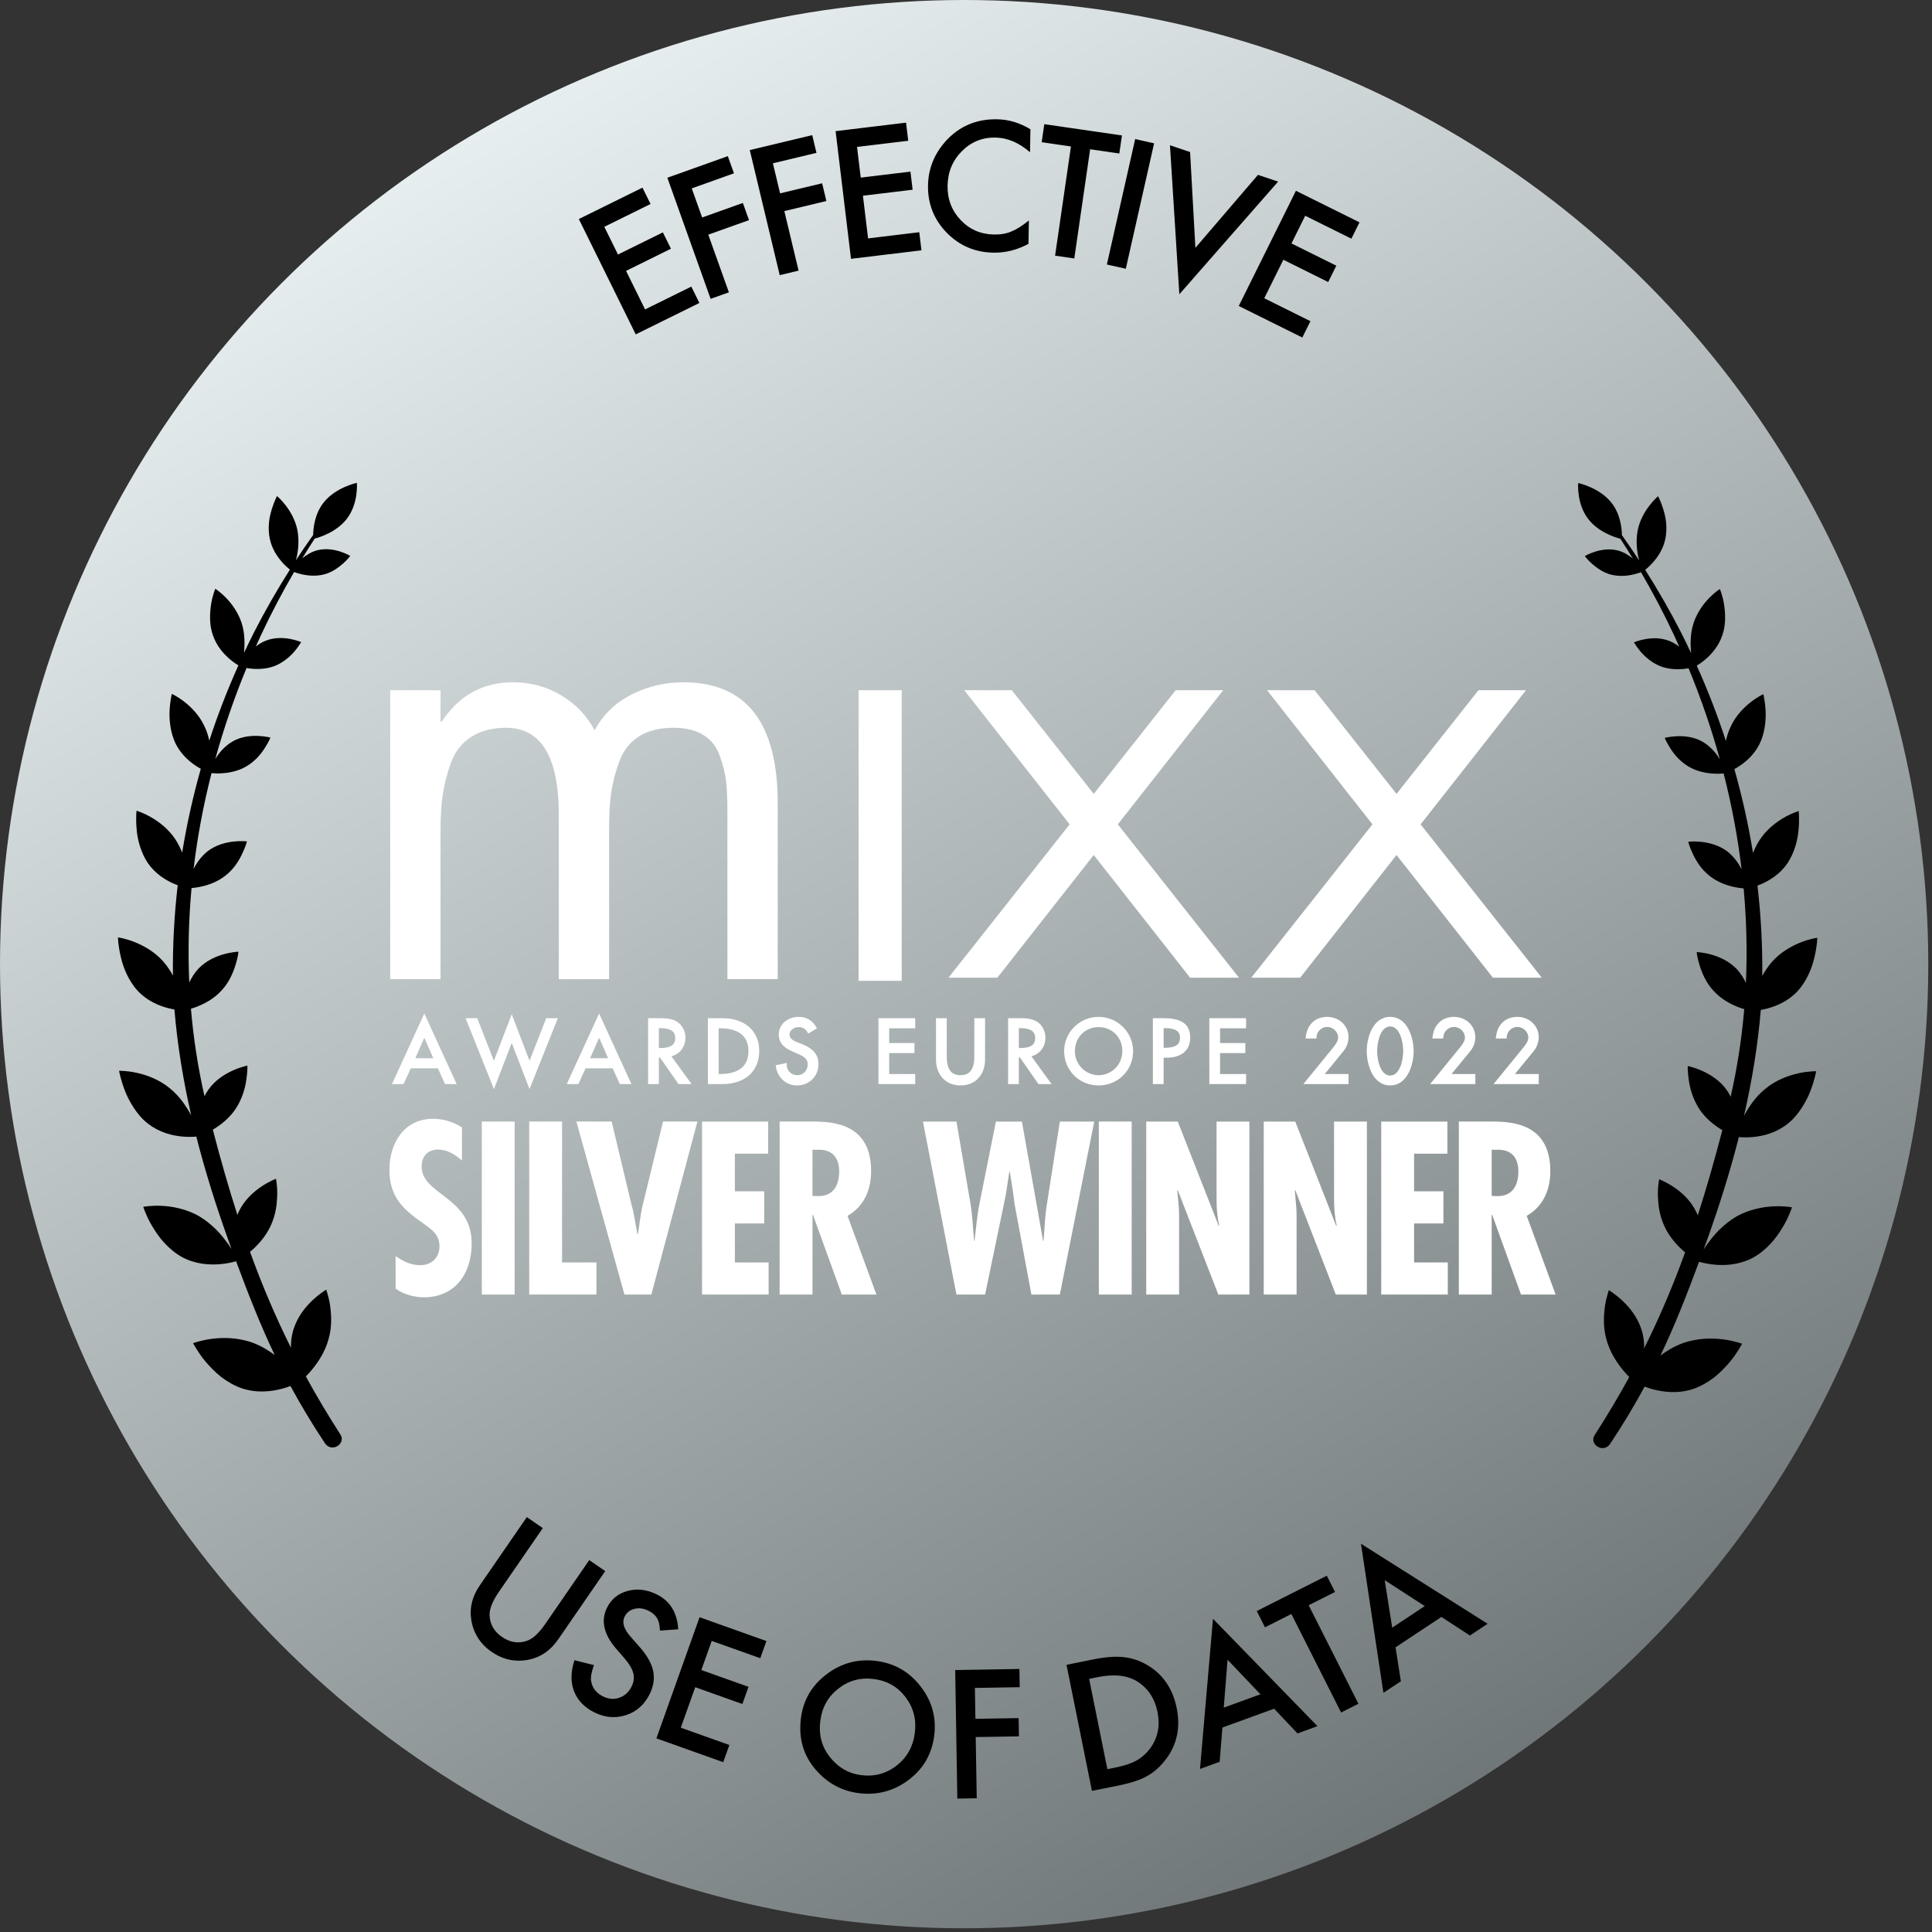 <?xml version="1.0" encoding="UTF-8"?>
<svg xmlns="http://www.w3.org/2000/svg" xmlns:xlink="http://www.w3.org/1999/xlink" viewBox="0 0 520 520" height="520" width="520">
  <rect x="0" y="0" width="520" height="520" fill="#333333" stroke="none"/>
  <defs>
    <linearGradient id="linear-gradient" x1="389.272" y1="484.271" x2="129.728" y2="34.729" gradientUnits="userSpaceOnUse">
      <stop offset="0" stop-color="#707778"/>
      <stop offset="1" stop-color="#e7eeef"/>
    </linearGradient>
  </defs>
  <g id="tccc-mixx-data-2022" isolation="isolate">
    <circle cx="259.5" cy="259.5" r="259.5" fill="url(#linear-gradient)"/>
    <g id="mixx">
      <path d="M231.094,263.998h11.605v-78.222h-11.605v78.222ZM329.227,185.776h-12.8l-22.047,27.899-22.047-27.899h-12.8l28.364,36.102-32.614,41.271h13.156l25.941-33.019,25.941,33.019h13.156l-32.614-41.271,28.364-36.102ZM382.362,221.878l28.364-36.102h-12.8l-22.047,27.899-22.047-27.899h-12.8l28.364,36.102-32.614,41.271h13.156l25.941-33.019,25.941,33.019h13.155l-32.614-41.271ZM183.928,183.64c-4.969,0-9.625,1.104-13.969,3.309-4.347,2.207-7.649,5.405-9.905,9.595-2.146-3.97-5.164-7.114-9.059-9.43-3.895-2.316-8.213-3.474-12.953-3.474-8.128,0-14.506,3.531-19.134,10.588h-.338v-8.437h-13.546v77.752h13.546v-40.199c0-3.529.196-6.672.593-9.43.394-2.755,1.127-5.624,2.201-8.602,1.072-2.978,2.878-5.294,5.419-6.948,2.54-1.654,5.672-2.481,9.398-2.481,9.482,0,14.223,7.832,14.223,23.491v44.17h13.546v-41.192c0-3.528.196-6.617.593-9.264.394-2.647,1.127-5.402,2.201-8.271,1.072-2.867,2.821-5.071,5.249-6.617,2.426-1.543,5.503-2.316,9.228-2.316,3.273,0,5.953.636,8.043,1.902,2.087,1.269,3.583,3.172,4.487,5.707.902,2.538,1.466,4.854,1.693,6.948.225,2.096.339,4.743.339,7.94v45.162h13.546v-47.313c0-21.725-8.466-32.59-25.399-32.59Z" fill="#fff" fill-rule="evenodd"/>
    </g>
    <g id="awards_europe" data-name="awards europe">
      <path d="M105.497,291.786h3.126l1.936-4.251h7.291l1.936,4.251h3.126l-8.708-18.997-8.708,18.997ZM111.782,284.826l2.424-5.511,2.423,5.511h-4.847ZM142.528,285.513l-4.798-12.516-4.799,12.516-4.482-11.461h-3.132l7.625,19.083,4.789-12.422,4.788,12.422,7.625-19.083h-3.132l-4.482,11.461ZM152.546,291.786h3.126l1.936-4.251h7.29l1.936,4.251h3.126l-8.708-18.997-8.708,18.997ZM158.831,284.826l2.423-5.511,2.424,5.511h-4.847ZM184.49,279.275c0-1.827-.927-3.507-2.425-4.386-1.479-.838-3.249-.838-4.671-.838h-2.954v17.735h2.891v-7.176h.288l4.998,7.176h3.529l-5.442-7.494c2.259-.55,3.787-2.531,3.787-5.017ZM177.332,282.082v-5.367h.175c2.924,0,4.227.817,4.227,2.65,0,1.905-1.231,2.717-4.115,2.717h-.288ZM194.436,274.052h-3.899v17.735h3.832c6.155,0,9.978-3.432,9.978-8.957,0-5.332-3.89-8.778-9.91-8.778ZM193.783,289.078h-.356v-12.318h.356c3.5,0,7.672,1.068,7.672,6.159s-4.172,6.159-7.672,6.159ZM215.827,281.006l-1.217-.473c-1.443-.552-2.115-1.209-2.115-2.068,0-1.208,1.266-2.02,2.449-2.02,1.088,0,1.803.421,2.391,1.408l.199.334,2.345-1.405-.184-.328c-1.001-1.781-2.672-2.762-4.705-2.762-1.396,0-2.712.444-3.706,1.251-1.083.879-1.68,2.13-1.68,3.523,0,2.612,1.985,3.817,3.929,4.653l1.173.496c1.659.689,2.688,1.407,2.688,2.859,0,1.637-1.204,2.92-2.742,2.92-.824,0-1.577-.303-2.121-.854-.511-.517-.787-1.217-.778-1.971l.006-.483-2.963.623.047.356c.39,2.945,2.757,5.083,5.629,5.083,3.314,0,5.813-2.439,5.813-5.673,0-1.732-.507-3.918-4.457-5.467ZM236.437,291.786h9.892v-2.708h-7.001v-5.637h6.799v-2.709h-6.799v-3.972h7.001v-2.709h-9.892v17.735ZM262.235,284.449c0,3.327-1.213,4.944-3.71,4.944s-3.71-1.617-3.71-4.944v-10.397h-2.891v11.117c0,4.174,2.653,6.978,6.601,6.978s6.601-2.804,6.601-6.978v-11.117h-2.891v10.397ZM281.379,279.275c0-1.827-.927-3.507-2.425-4.386-1.479-.838-3.249-.838-4.671-.838h-2.953v17.735h2.891v-7.176h.288l4.998,7.176h3.528l-5.442-7.494c2.259-.55,3.787-2.531,3.787-5.017ZM274.221,282.082v-5.367h.175c2.924,0,4.227.817,4.227,2.65,0,1.905-1.23,2.717-4.115,2.717h-.288ZM295.692,273.692c-5.117,0-9.28,4.139-9.28,9.227,0,5.174,4.076,9.227,9.28,9.227s9.28-4.053,9.28-9.227c0-5.088-4.163-9.227-9.28-9.227ZM295.692,289.393c-3.523,0-6.388-2.904-6.388-6.474,0-3.691,2.746-6.474,6.388-6.474s6.389,2.783,6.389,6.474c0,3.57-2.866,6.474-6.389,6.474ZM313.115,274.052h-2.818v17.735h2.891v-7.108h.828c3.964,0,6.331-1.995,6.331-5.336,0-3.659-2.23-5.291-7.231-5.291ZM313.476,282.015h-.288v-5.299h.175c2.963,0,4.227.772,4.227,2.582,0,1.905-1.23,2.717-4.115,2.717ZM325.492,291.786h9.892v-2.708h-7.001v-5.637h6.799v-2.709h-6.799v-3.972h7.001v-2.709h-9.892v17.735ZM362.961,279.163c0-3.068-2.523-5.471-5.745-5.471-3.184,0-5.393,2.063-5.765,5.383l-.048.43h2.912l.024-.362c.101-1.538,1.365-2.742,2.878-2.742,1.568,0,2.944,1.333,2.944,2.852,0,.97-.734,1.95-1.421,2.792l-7.944,9.742h12.166v-2.708h-6.413l5.066-6.184c.856-1.051,1.348-2.411,1.348-3.731ZM374.167,273.692c-4.628,0-6.308,5.518-6.308,9.227,0,2.066.511,4.271,1.367,5.899,1.145,2.177,2.853,3.328,4.941,3.328,4.628,0,6.308-5.518,6.308-9.227s-1.68-9.227-6.308-9.227ZM374.167,289.483c-2.555,0-3.508-4.04-3.508-6.586,0-2.564.952-6.631,3.508-6.631s3.507,4.067,3.507,6.631c0,2.546-.952,6.586-3.507,6.586ZM397.088,279.163c0-3.068-2.523-5.471-5.745-5.471-3.185,0-5.393,2.063-5.765,5.383l-.048.43h2.912l.024-.362c.101-1.538,1.365-2.742,2.878-2.742,1.568,0,2.944,1.333,2.944,2.852,0,.97-.734,1.95-1.421,2.792l-7.944,9.742h12.166v-2.708h-6.413l5.065-6.184c.857-1.051,1.348-2.411,1.348-3.731ZM412.804,282.894c.856-1.051,1.348-2.411,1.348-3.731,0-3.068-2.523-5.471-5.745-5.471-3.184,0-5.393,2.063-5.765,5.383l-.048.43h2.912l.024-.362c.101-1.538,1.365-2.742,2.878-2.742,1.569,0,2.944,1.333,2.944,2.852,0,.97-.733,1.95-1.421,2.792l-7.944,9.742h12.166v-2.708h-6.413l5.066-6.184Z" fill="#fff" fill-rule="evenodd"/>
    </g>
    <g id="EFFECTIVE-3" data-name="EFFECTIVE">
      <path d="M173.622,83.283l-5.118-10.374,12.082-5.961-2.172-4.403-12.083,5.961-3.68-7.459,12.444-6.14-2.172-4.403-17.129,8.451,15.315,31.04,17.129-8.451-2.172-4.403-12.444,6.14ZM199.944,54.625l-10.957,3.914-2.798-7.832,11.358-4.057-1.652-4.623-16.277,5.814,11.644,32.596,4.919-1.757-5.543-15.517,10.957-3.914-1.651-4.623ZM221.278,49.333l-11.315,2.709-1.936-8.088,11.729-2.808-1.143-4.774-16.809,4.024,8.058,33.662,5.08-1.216-3.836-16.024,11.315-2.709-1.143-4.775ZM233.645,64.163l-1.385-11.484,13.376-1.613-.588-4.874-13.376,1.613-.996-8.257,13.777-1.662-.588-4.874-18.962,2.287,4.145,34.364,18.963-2.287-.588-4.874-13.777,1.662ZM254.345,38.21c-2.972,3.403-4.496,7.308-4.57,11.716-.083,4.917,1.586,9.145,5.009,12.685,3.438,3.511,7.63,5.308,12.576,5.392,3.287.056,6.44-.735,9.457-2.374l.107-6.298c-.864.703-1.685,1.302-2.463,1.797-.778.495-1.528.886-2.251,1.173-1.296.576-2.862.848-4.7.817-3.557-.06-6.539-1.359-8.947-3.896-2.409-2.537-3.582-5.621-3.521-9.252.062-3.676,1.34-6.763,3.834-9.262,2.479-2.514,5.497-3.741,9.053-3.681,3.227.055,6.329,1.37,9.305,3.947l.105-6.187c-2.87-1.737-5.86-2.633-8.968-2.685-5.693-.096-10.369,1.94-14.027,6.108ZM301.974,36.454l-20.898-3.036-.706,4.859,7.876,1.144-4.27,29.395,5.169.751,4.27-29.395,7.854,1.141.706-4.858ZM297.915,71.19l5.095,1.149,7.617-33.764-5.095-1.149-7.617,33.764ZM338.588,47.059l-16.846,19.642-1.428-25.787-5.418-1.822,2.525,40.11,26.586-30.321-5.418-1.822ZM363.729,64.239l2.182-4.398-17.108-8.492-15.389,31.004,17.108,8.492,2.182-4.398-12.43-6.169,5.143-10.361,12.068,5.99,2.183-4.398-12.068-5.99,3.698-7.45,12.43,6.169Z" fill-rule="evenodd"/>
    </g>
    <g id="USE_OF_DATA-3" data-name="USE OF DATA">
      <path d="M158.597,419.901l-11.827,17.169c-1.712,2.486-3.346,4.002-4.901,4.546-2.322.814-4.571.471-6.75-1.029-2.167-1.492-3.283-3.468-3.349-5.927-.02-1.683.813-3.75,2.501-6.199l11.827-17.169-4.302-2.963-12.641,18.351c-2.068,3.003-2.837,6.121-2.306,9.355.6,3.608,2.433,6.467,5.497,8.578,3.065,2.111,6.395,2.808,9.992,2.092,3.21-.656,5.85-2.486,7.918-5.489l12.641-18.351-4.302-2.963ZM170.76,433.029c1.222-.309,2.483-.141,3.781.505,1.057.526,1.813,1.17,2.269,1.931.456.694.731,1.833.828,3.417l4.912-.359c-.274-4.478-2.198-7.606-5.77-9.385-2.649-1.319-5.256-1.632-7.821-.94-2.559.679-4.418,2.183-5.577,4.51-1.719,3.452-.905,7.13,2.444,11.034l2.37,2.733c.609.721,1.103,1.405,1.482,2.053.379.648.64,1.271.785,1.869.144.598.175,1.189.093,1.774-.083.585-.274,1.178-.574,1.78-.746,1.498-1.844,2.496-3.294,2.993-1.449.497-2.904.382-4.362-.344-1.846-.919-2.918-2.288-3.215-4.105-.189-.962.063-2.406.755-4.332l-5.256-1.315c-1.011,3.103-1.05,5.88-.117,8.331.96,2.465,2.784,4.367,5.473,5.706,2.836,1.412,5.677,1.659,8.523.738,2.826-.913,4.948-2.795,6.367-5.645,1.059-2.127,1.372-4.213.938-6.257-.435-2.045-1.656-4.201-3.665-6.471l-2.461-2.803c-1.788-2.042-2.305-3.819-1.553-5.331.546-1.097,1.427-1.793,2.644-2.089ZM176.672,467.881l17.992,6.41,1.648-4.625-13.072-4.657,3.882-10.897,12.692,4.522,1.648-4.625-12.692-4.522,2.791-7.835,13.072,4.657,1.648-4.625-17.992-6.41-11.617,32.605ZM235.954,447.06c-4.948-.657-9.416.514-13.402,3.513-4.001,2.997-6.322,6.91-6.963,11.74-.73,5.497.621,10.199,4.052,14.107,3.119,3.535,6.893,5.596,11.323,6.184,5.007.665,9.51-.494,13.51-3.476,3.982-2.969,6.301-6.92,6.956-11.854.651-4.904-.547-9.337-3.594-13.299-3.032-3.96-6.993-6.265-11.882-6.914ZM246.214,466.536c-.48,3.615-2.124,6.517-4.932,8.708-2.805,2.16-6.007,3.002-9.607,2.524-3.319-.441-6.082-2.051-8.291-4.832-2.224-2.783-3.084-6.07-2.581-9.863.48-3.615,2.113-6.489,4.899-8.622,2.789-2.162,5.97-3.007,9.54-2.533,3.585.476,6.427,2.12,8.527,4.931,2.116,2.799,2.931,6.028,2.445,9.687ZM274.375,449.202l-17.282.286.572,34.608,5.223-.086-.273-16.475,11.633-.192-.081-4.909-11.633.192-.138-8.316,12.059-.199-.081-4.909ZM308.921,448.227c-2.048-1.233-4.201-1.965-6.458-2.196-2.114-.275-4.878-.068-8.291.621l-7.12,1.437,6.846,33.929,7.032-1.419c3.443-.695,6.038-1.546,7.786-2.555,1.88-1.035,3.573-2.543,5.079-4.524,2.997-3.959,3.97-8.546,2.917-13.762-1.049-5.2-3.647-9.044-7.793-11.532ZM309.583,470.551c-1.006,1.362-2.219,2.453-3.639,3.273-1.427.791-3.29,1.418-5.589,1.883l-2.307.466-4.904-24.304,2.307-.466c4.365-.881,7.878-.515,10.536,1.099,2.957,1.812,4.812,4.579,5.563,8.3.745,3.692.09,6.942-1.966,9.75ZM322.984,476.122l5.287-1.927.743-9.219,13.922-5.075,6.291,6.654,5.371-1.958-28.122-28.904-3.492,40.429ZM330.399,446.719l8.854,9.299-9.878,3.601,1.024-12.9ZM359.321,428.48l-2.213-4.382-18.851,9.518,2.213,4.383,7.104-3.587,13.388,26.515,4.663-2.354-13.389-26.515,7.084-3.577ZM366.307,415.502l6.043,40.127,4.691-3.108-1.429-9.138,12.352-8.185,7.671,5.002,4.765-3.158-34.093-21.54ZM374.712,438.089l-2.016-12.783,10.781,6.975-8.764,5.808Z" fill-rule="evenodd"/>
    </g>
    <g id="leaves">
      <path d="M93.315,139.685c3.24-4.168,2.734-9.724,2.734-9.724,0,0-5.759,1.201-8.999,5.369-2.372,3.05-2.735,6.836-2.76,8.651-1.597,2.248-3.148,4.525-4.655,6.829.039-.144.078-.287.117-.438.517-2.03.813-4.801.322-7.556-.525-2.774-1.898-5.109-3.145-6.744-1.246-1.635-2.37-2.562-2.37-2.562,0,0-.775,1.441-1.426,3.593-.317,1.081-.637,2.314-.745,3.667-.113,1.351-.078,2.779.215,4.186.293,1.408.811,2.658,1.435,3.748.636,1.098,1.363,2.027,2.049,2.781.764.839,1.46,1.447,1.938,1.831-3.451,5.441-6.66,11.025-9.587,16.745-.948,1.867-1.865,3.749-2.755,5.643.199-2.275.279-5.201-.671-8.096-.974-2.914-2.679-5.182-4.222-6.753-1.531-1.566-2.85-2.395-2.85-2.395,0,0-.167.411-.392,1.121-.215.715-.531,1.707-.71,2.923-.194,1.209-.328,2.602-.294,4.056.017.727.076,1.469.191,2.211.129.749.32,1.5.576,2.234,1.025,2.938,2.94,5.061,4.594,6.457.889.75,1.693,1.286,2.253,1.627-2.963,6.621-5.592,13.38-7.829,20.256-.276-1.295-.686-2.628-1.324-3.928-1.358-2.922-3.541-5.099-5.388-6.535-1.846-1.438-3.361-2.122-3.361-2.122,0,0-.473,1.867-.611,4.489-.126,2.623.219,6.033,1.655,8.979,1.518,2.973,3.861,4.928,5.819,6.151.323.201.631.378.926.541-2.099,7.426-3.781,14.957-5.008,22.555-.469-1.178-1.071-2.365-1.783-3.485-1.869-2.874-4.494-4.836-6.654-6.066-2.163-1.233-3.851-1.717-3.851-1.717,0,0-.062.512-.086,1.378-.025.866-.02,2.084.103,3.486.197,2.796,1.105,6.362,3.043,9.248,2.002,2.896,4.801,4.585,7.041,5.556.343.148.667.273.982.39-.935,8.069-1.373,16.186-1.285,24.303-.304-.556-.628-1.111-.997-1.656-.485-.732-1.003-1.448-1.606-2.128-2.398-2.718-5.456-4.358-7.905-5.302-2.426-.946-4.278-1.183-4.278-1.183,0,0-.011.55.089,1.467.104.917.294,2.201.635,3.66.635,2.917,2.081,6.528,4.572,9.247,2.537,2.72,5.73,4.031,8.228,4.678.605.155,1.15.262,1.661.351.797,9.595,2.369,19.096,4.515,28.484-1.293-2.373-3.058-5.089-5.679-7.211-2.906-2.446-6.343-3.658-9.051-4.241-2.71-.586-4.683-.526-4.683-.526,0,0,.402,2.318,1.543,5.28.547,1.483,1.388,3.108,2.41,4.674,1.031,1.565,2.266,3.067,3.837,4.27,3.108,2.415,6.568,3.247,9.323,3.477,1.577.132,2.855.078,3.683.008,2.356,9.27,5.237,18.426,8.466,27.446.342.942.677,1.857,1.013,2.775-.269-.411-.565-.844-.896-1.296-.901-1.225-1.938-2.603-3.254-3.901-1.326-1.294-2.805-2.556-4.535-3.568-1.73-1.012-3.559-1.675-5.293-2.112-1.722-.441-3.385-.643-4.836-.712-2.903-.141-4.953.268-4.953.268,0,0,.19.59.582,1.548.196.479.443,1.049.743,1.682.314.628.692,1.315,1.12,2.037.869,1.438,1.912,3.023,3.259,4.47,1.351,1.446,2.922,2.781,4.705,3.774,3.631,1.964,7.437,2.172,10.304,1.923,1.983-.176,3.507-.561,4.279-.786,3.39,9.161,6.578,17.246,10.384,25.223-1.702-1.269-3.665-2.449-5.862-3.275-.988-.363-1.984-.632-2.969-.828-.976-.2-1.929-.332-2.865-.4-1.868-.139-3.633-.043-5.155.152-3.045.387-5.106,1.186-5.106,1.186,0,0,.3.579.876,1.502.587.917,1.401,2.203,2.551,3.541,1.143,1.34,2.538,2.776,4.144,4.055,1.656,1.251,3.52,2.346,5.545,3.044,4.089,1.374,8.091.862,11.017.063.783-.216,1.463-.45,2.081-.68,2.691,4.977,5.72,10.047,9.31,15.455,1.893,2.624,5.736-.004,4.105-2.453-3.395-5.263-6.471-10.44-9.281-15.588.44-.444.931-.967,1.445-1.574,1.746-2.057,3.72-4.98,4.65-8.386,1.013-3.459.763-6.733.416-9.247-.191-1.247-.463-2.274-.671-2.999-.192-.734-.346-1.153-.346-1.153,0,0-1.654.964-3.611,2.783-1.965,1.827-4.148,4.483-5.231,7.981-.522,1.648-.68,3.294-.665,4.872-4.241-8.512-7.835-17.031-11.01-25.805,1.929-1.625,4.168-3.99,5.538-6.974.711-1.526,1.179-3.089,1.431-4.555.129-.734.21-1.447.255-2.125.057-.682.095-1.336.099-1.939.012-1.207-.075-2.224-.166-2.941-.096-.716-.176-1.137-.176-1.137,0,0-1.706.632-3.788,2.006-2.086,1.377-4.563,3.516-6.112,6.616-.183.363-.34.729-.483,1.097-2.37-7.353-4.533-14.951-6.612-22.925,1.989-1.196,4.402-3.022,6.105-5.549,1.735-2.624,2.587-5.545,2.9-7.803.154-1.129.271-2.109.29-2.799.03-.692.008-1.101.008-1.101,0,0-1.674.32-3.835,1.278-2.141.957-4.854,2.58-6.681,5.223-.394.562-.728,1.151-1.029,1.75-1.766-7.782-2.978-15.652-3.648-23.561.453-.135.941-.292,1.481-.498,2.095-.796,4.69-2.15,6.688-4.338,2.085-2.194,3.155-4.809,3.816-6.886.673-2.076.804-3.626.804-3.626,0,0-1.606.049-3.749.623-2.143.576-4.823,1.69-6.974,3.883-1.07,1.139-1.893,2.46-2.515,3.787-.382-8.469-.17-16.963.61-25.419.621-.051,1.443-.149,2.405-.352,2.054-.432,4.649-1.311,6.799-3.063,2.225-1.744,3.6-4.027,4.456-5.879.907-1.841,1.239-3.271,1.239-3.271,0,0-1.502-.186-3.575.042-2.065.23-4.738.877-6.998,2.615-1.681,1.329-2.932,3.092-3.782,4.768,1.035-8.677,2.663-17.297,4.834-25.797.593.058,1.521.114,2.676.051,1.964-.106,4.489-.552,6.719-1.875,2.239-1.323,3.879-3.239,4.887-4.854.498-.81.929-1.516,1.18-2.039.261-.52.387-.842.387-.842,0,0-1.372-.38-3.329-.456-1.944-.071-4.539.151-6.814,1.464-2.096,1.207-3.709,3.078-4.704,4.781,2.295-8.324,5.115-16.518,8.425-24.519.395.068.83.133,1.324.179,1.832.172,4.229.106,6.469-.815,2.213-.936,3.961-2.502,5.124-3.857.58-.678,1.017-1.302,1.31-1.758.305-.449.467-.73.467-.73,0,0-1.225-.532-3.032-.862-1.803-.326-4.156-.423-6.458.472-.999.39-1.899.94-2.702,1.557.467-1.042.938-2.082,1.422-3.116,2.69-5.753,5.657-11.395,8.875-16.913.48.182,1.146.406,1.955.595,1.657.389,3.836.616,6.042.069,2.208-.548,3.906-1.841,5.171-2.929,1.25-1.096,1.944-2.074,1.944-2.074,0,0-1.067-.641-2.687-1.161-1.621-.52-3.799-.914-6.041-.388-1.633.4-3.039,1.266-4.176,2.189,1.086-1.778,2.192-3.546,3.333-5.295,1.321-.344,5.869-1.74,8.617-5.275ZM475.577,271.462c2.5-.647,5.695-1.959,8.234-4.68,2.493-2.72,3.94-6.333,4.576-9.251.341-1.459.531-2.744.636-3.661.099-.918.089-1.468.089-1.468,0,0-1.853.237-4.281,1.183-2.451.945-5.512,2.585-7.911,5.305-.604.68-1.123,1.396-1.608,2.129-.369.546-.693,1.101-.998,1.657.088-8.12-.351-16.241-1.286-24.314.315-.117.638-.242.982-.39,2.241-.972,5.042-2.661,7.046-5.558,1.94-2.887,2.849-6.454,3.045-9.252.123-1.403.128-2.621.103-3.487-.024-.867-.086-1.379-.086-1.379,0,0-1.689.484-3.854,1.718-2.161,1.23-4.788,3.193-6.659,6.069-.713,1.121-1.314,2.308-1.784,3.487-1.229-7.601-2.911-15.136-5.012-22.565.296-.163.604-.34.927-.541,1.959-1.224,4.304-3.18,5.823-6.154,1.437-2.947,1.783-6.359,1.657-8.983-.138-2.623-.611-4.491-.611-4.491,0,0-1.515.684-3.363,2.123-1.848,1.437-4.033,3.615-5.392,6.538-.638,1.301-1.049,2.634-1.326,3.93-2.238-6.879-4.869-13.641-7.835-20.265.561-.341,1.365-.878,2.254-1.628,1.655-1.397,3.572-3.521,4.598-6.46.255-.734.447-1.486.576-2.235.115-.742.174-1.485.191-2.212.034-1.455-.101-2.849-.294-4.058-.179-1.217-.495-2.21-.71-2.925-.225-.71-.393-1.121-.393-1.121,0,0-1.319.83-2.852,2.396-1.545,1.571-3.25,3.84-4.226,6.756-.951,2.896-.871,5.823-.672,8.099-.89-1.895-1.808-3.777-2.757-5.646-2.929-5.722-6.14-11.309-9.594-16.752.478-.385,1.174-.993,1.939-1.832.686-.754,1.413-1.684,2.05-2.782.624-1.091,1.143-2.341,1.436-3.75.293-1.408.328-2.837.215-4.188-.108-1.354-.428-2.588-.745-3.669-.652-2.153-1.427-3.594-1.427-3.594,0,0-1.125.927-2.372,2.563-1.247,1.635-2.622,3.971-3.147,6.747-.492,2.755-.196,5.528.322,7.559.039.152.078.295.117.438-1.508-2.305-3.061-4.584-4.659-6.832-.025-1.816-.389-5.603-2.762-8.655-3.242-4.17-9.006-5.371-9.006-5.371,0,0-.506,5.559,2.736,9.728,2.75,3.536,7.301,4.934,8.623,5.278,1.141,1.75,2.248,3.518,3.335,5.297-1.137-.924-2.544-1.79-4.179-2.19-2.244-.526-4.423-.132-6.046.388-1.622.521-2.689,1.162-2.689,1.162,0,0,.695.978,1.945,2.075,1.266,1.088,2.965,2.382,5.175,2.93,2.208.548,4.388.321,6.046-.069.81-.19,1.476-.413,1.957-.595,3.22,5.52,6.189,11.165,8.881,16.921.484,1.034.955,2.075,1.423,3.117-.804-.617-1.704-1.167-2.704-1.557-2.304-.896-4.658-.798-6.462-.472-1.808.33-3.034.862-3.034.862,0,0,.162.28.467.73.293.456.73,1.081,1.31,1.759,1.164,1.355,2.913,2.922,5.128,3.859,2.242.922,4.641.987,6.474.816.495-.046.93-.111,1.325-.179,3.312,8.004,6.134,16.202,8.431,24.53-.996-1.704-2.61-3.576-4.708-4.783-2.276-1.314-4.874-1.536-6.819-1.465-1.959.076-3.331.457-3.331.457,0,0,.126.322.387.842.251.523.682,1.23,1.181,2.04,1.009,1.616,2.65,3.533,4.891,4.856,2.232,1.324,4.759,1.769,6.724,1.876,1.156.063,2.085.007,2.678-.051,2.173,8.503,3.802,17.128,4.838,25.809-.851-1.677-2.102-3.44-3.784-4.77-2.261-1.739-4.936-2.386-7.003-2.616-2.075-.227-3.578-.042-3.578-.042,0,0,.332,1.43,1.24,3.272.857,1.852,2.233,4.137,4.46,5.881,2.151,1.752,4.748,2.632,6.804,3.064.963.203,1.785.301,2.407.352.781,8.46.992,16.958.611,25.431-.623-1.328-1.446-2.649-2.517-3.789-2.152-2.195-4.834-3.309-6.979-3.885-2.144-.575-3.751-.623-3.751-.623,0,0,.131,1.551.805,3.627.661,2.078,1.732,4.694,3.819,6.889,1.999,2.189,4.596,3.543,6.693,4.34.541.206,1.029.363,1.482.498-.671,7.912-1.884,15.786-3.651,23.572-.301-.599-.635-1.189-1.03-1.751-1.828-2.643-4.543-4.267-6.685-5.225-2.162-.959-3.838-1.279-3.838-1.279,0,0-.021.41.009,1.101.019.69.135,1.671.29,2.8.313,2.259,1.165,5.182,2.902,7.807,1.704,2.528,4.119,4.354,6.109,5.551-2.081,7.978-4.245,15.58-6.617,22.936-.143-.368-.3-.735-.483-1.098-1.55-3.102-4.029-5.241-6.117-6.619-2.084-1.374-3.791-2.007-3.791-2.007,0,0-.08.422-.176,1.138-.091.718-.179,1.735-.166,2.943.004.603.042,1.257.099,1.94.045.678.126,1.391.255,2.126.252,1.466.721,3.03,1.432,4.557,1.371,2.986,3.612,5.351,5.542,6.977-3.178,8.777-6.774,17.301-11.018,25.817.015-1.579-.143-3.225-.665-4.874-1.084-3.5-3.268-6.158-5.235-7.985-1.958-1.82-3.614-2.785-3.614-2.785,0,0-.154.419-.346,1.154-.208.726-.48,1.753-.671,3.001-.348,2.515-.598,5.79.416,9.251.931,3.408,2.906,6.332,4.654,8.39.515.608,1.006,1.131,1.447,1.575-2.813,5.151-5.89,10.33-9.288,15.595-1.632,2.45,2.214,5.08,4.108,2.454,3.593-5.41,6.624-10.483,9.317-15.462.619.23,1.299.464,2.083.68,2.929.799,6.933,1.311,11.025-.064,2.026-.698,3.892-1.794,5.549-3.045,1.607-1.28,3.003-2.716,4.147-4.057,1.151-1.338,1.965-2.625,2.553-3.543.576-.924.876-1.503.876-1.503,0,0-2.063-.8-5.11-1.187-1.523-.195-3.289-.291-5.158-.152-.936.069-1.89.2-2.867.4-.986.195-1.982.465-2.971.828-2.198.827-4.163,2.007-5.866,3.277,3.809-7.98,6.999-16.069,10.391-25.234.772.225,2.297.61,4.282.786,2.869.25,6.678.041,10.311-1.924,1.784-.994,3.357-2.33,4.709-3.776,1.347-1.448,2.391-3.033,3.261-4.472.428-.722.807-1.409,1.121-2.038.299-.633.547-1.204.743-1.682.393-.958.582-1.549.582-1.549,0,0-2.051-.409-4.957-.268-1.452.069-3.116.271-4.839.712-1.736.437-3.566,1.101-5.297,2.113-1.731,1.013-3.211,2.275-4.538,3.57-1.317,1.298-2.355,2.677-3.256,3.903-.332.452-.627.885-.896,1.297.336-.918.671-1.834,1.014-2.776,3.232-9.024,6.115-18.184,8.472-27.458.829.07,2.107.124,3.686-.008,2.757-.23,6.219-1.063,9.33-3.479,1.572-1.204,2.808-2.707,3.839-4.272,1.023-1.567,1.864-3.192,2.412-4.676,1.141-2.964,1.544-5.282,1.544-5.282,0,0-1.975-.06-4.686.527-2.71.584-6.149,1.796-9.057,4.243-2.622,2.124-4.389,4.84-5.682,7.215,2.148-9.393,3.72-18.898,4.518-28.497.511-.089,1.056-.196,1.662-.351Z" fill-rule="evenodd"/>
    </g>
    <g id="silver_winner_copy" data-name="silver winner copy">
      <path d="M113.482,313.973c0-2.841,1.721-4.57,4.45-4.57,2.433,0,4.628,1.359,6.408,2.964v-8.954c-2.432-1.482-4.984-2.285-7.832-2.285-7.595,0-11.689,6.36-11.689,13.709,0,6.793,3.145,10.251,8.247,13.832,2.492,1.852,5.221,3.211,5.221,6.793,0,3.088-2.254,5.064-5.103,5.064-2.611,0-4.628-.988-6.705-2.47v8.769c2.017,1.544,5.103,2.346,7.595,2.346,8.307,0,12.876-6.237,12.876-14.512,0-12.597-13.469-13.03-13.469-20.687ZM129.68,348.431h8.841v-46.561h-8.841v46.561ZM151.278,301.87h-8.841v46.561h18.097v-8.645h-9.256v-37.915ZM173.053,324.1c-.712,2.717-.89,5.372-1.365,8.089h-.119c-.534-2.655-.831-5.311-1.602-7.966l-5.34-22.354h-9.493l12.935,46.561h7.239l12.401-46.561h-9.256l-5.4,22.231ZM197.795,329.288h7.891v-8.645h-7.891v-10.127h8.96v-8.645h-17.8v46.561h17.919v-8.645h-9.078v-10.498ZM234.464,315.208c0-12.721-10.087-13.338-15.724-13.338h-8.9v46.561h8.841v-21.49h.119l7.773,21.49h9.315l-7.773-21.181c4.391-2.532,6.349-6.916,6.349-12.042ZM220.223,321.939l-1.543-.062v-12.412h1.187c4.45-.247,5.993,2.47,5.993,5.805,0,3.829-1.602,6.669-5.637,6.669ZM281.753,324.224c-.534,3.273-.593,6.484-.89,9.757h-.119l-5.696-32.111h-7.001l-4.45,22.231c-.652,3.273-.89,6.607-1.305,9.88h-.119c-.297-3.273-.415-6.607-.949-9.88l-3.797-22.231h-9.019l9.019,46.561h7.713l5.103-24.577c.652-2.841.949-5.681,1.424-8.522h.119c.415,2.841.949,5.681,1.246,8.522l4.569,24.577h7.654l9.256-46.561h-9.256l-3.501,22.354ZM295.755,348.431h8.841v-46.561h-8.841v46.561ZM327.439,322.804c0,2.408.178,4.817.712,7.04l-.119.124-11.036-28.097h-8.485v46.561h8.841v-21.366l-.059-1.914-.415-4.693.119-.123,10.917,28.097h8.366v-46.561h-8.841v20.934ZM359.064,322.804c0,2.408.178,4.817.712,7.04l-.119.124-11.036-28.097h-8.485v46.561h8.841v-21.366l-.059-1.914-.415-4.693.119-.123,10.917,28.097h8.366v-46.561h-8.841v20.934ZM380.602,329.288h7.891v-8.645h-7.891v-10.127h8.96v-8.645h-17.8v46.561h17.919v-8.645h-9.078v-10.498ZM410.922,327.25c4.391-2.532,6.349-6.916,6.349-12.042,0-12.721-10.087-13.338-15.723-13.338h-8.9v46.561h8.841v-21.49h.119l7.773,21.49h9.315l-7.773-21.181ZM403.03,321.939l-1.543-.062v-12.412h1.187c4.45-.247,5.993,2.47,5.993,5.805,0,3.829-1.602,6.669-5.637,6.669Z" fill="#fff" fill-rule="evenodd"/>
    </g>
  </g>
</svg>